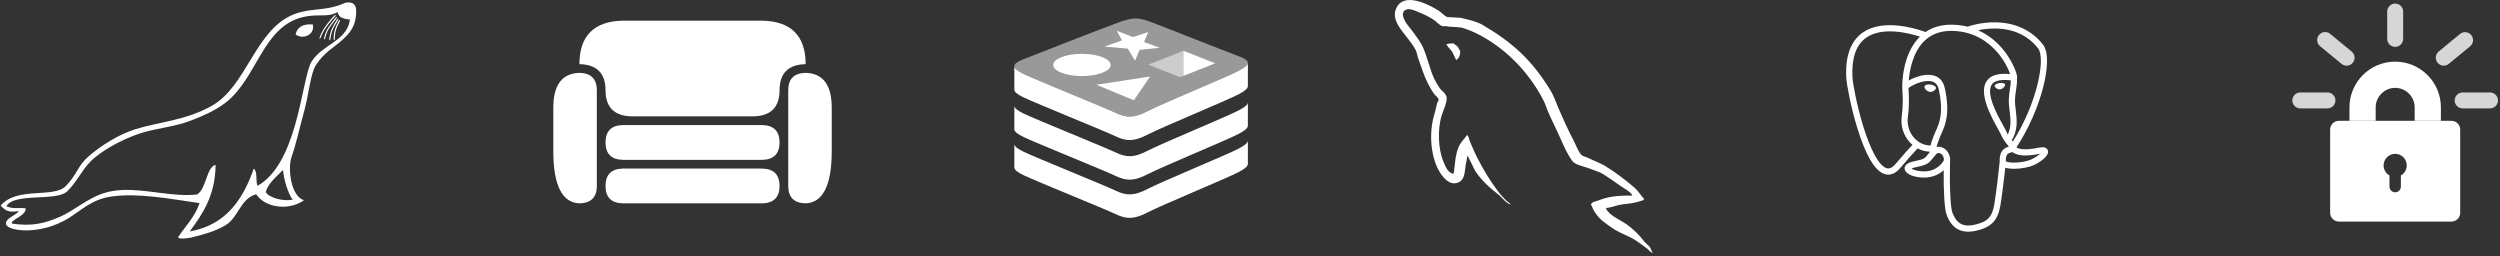 <?xml version="1.0" encoding="UTF-8" standalone="no"?><!DOCTYPE svg PUBLIC "-//W3C//DTD SVG 1.1//EN" "http://www.w3.org/Graphics/SVG/1.1/DTD/svg11.dtd"><svg width="100%" height="100%" viewBox="0 0 654 67" version="1.1" xmlns="http://www.w3.org/2000/svg" xmlns:xlink="http://www.w3.org/1999/xlink" xml:space="preserve" xmlns:serif="http://www.serif.com/" style="fill-rule:evenodd;clip-rule:evenodd;stroke-linejoin:round;stroke-miterlimit:2;"><rect x="0" y="0" width="654" height="67" fill="#333333" stroke="none"/><g><path d="M638.537,31.605l-6.859,0l-0,-3.521c-0.004,-2.797 -2.304,-5.097 -5.101,-5.1c-2.797,0.003 -5.097,2.303 -5.1,5.1l-0,3.521l-6.858,0l-0,-3.521c-0,-6.594 5.364,-11.959 11.959,-11.959c6.594,-0 11.959,5.364 11.959,11.959l-0,3.521Z" style="fill:#fff;fill-rule:nonzero;"/><path d="M641.302,31.605l-29.45,0c-1.252,0.004 -2.282,1.034 -2.286,2.286l0,21.786c0.004,1.252 1.034,2.282 2.286,2.286l29.45,-0c1.253,-0.004 2.282,-1.034 2.286,-2.286l0,-21.786c-0.004,-1.252 -1.033,-2.282 -2.286,-2.286Zm-13.233,14.304l0,2.952c-0.027,0.8 -0.692,1.443 -1.491,1.443c-0.8,-0 -1.465,-0.643 -1.492,-1.443l-0,-2.951c-0.95,-0.537 -1.539,-1.547 -1.539,-2.638c-0,-1.662 1.368,-3.029 3.03,-3.029c1.662,-0 3.03,1.367 3.03,3.029c-0,1.091 -0.589,2.1 -1.538,2.637Z" style="fill:#fff;fill-rule:nonzero;"/><path d="M608.867,28.357l-7.107,-0c-1.144,-0 -2.086,-0.942 -2.086,-2.086c-0,-1.145 0.942,-2.087 2.086,-2.087l7.107,0c1.144,0 2.086,0.942 2.086,2.087c0,1.144 -0.942,2.086 -2.086,2.086Zm5.005,-11.179c-0.483,0.001 -0.951,-0.167 -1.324,-0.475l-5.621,-4.622c-0.482,-0.396 -0.761,-0.988 -0.761,-1.612c-0,-1.145 0.942,-2.087 2.087,-2.087c0.483,0 0.952,0.168 1.325,0.475l5.621,4.623c0.483,0.396 0.762,0.988 0.762,1.612c0,1.145 -0.941,2.086 -2.086,2.086c-0.001,0 -0.002,0 -0.003,0Zm12.705,-4.913c-1.145,0 -2.087,-0.942 -2.087,-2.086l0,-7.163c0,-1.144 0.942,-2.086 2.087,-2.086c1.144,-0 2.086,0.942 2.086,2.086l0,7.163c0,1.144 -0.942,2.086 -2.086,2.086Zm12.704,4.913c0,0 -0,0 -0,0c-1.145,0 -2.088,-0.942 -2.088,-2.087c0,-0.623 0.28,-1.215 0.761,-1.611l5.621,-4.623c0.368,-0.289 0.823,-0.447 1.292,-0.447c1.145,-0 2.087,0.942 2.087,2.087c-0,0.609 -0.266,1.188 -0.728,1.584l-5.621,4.622c-0.373,0.307 -0.841,0.476 -1.324,0.475Zm12.113,11.179l-7.174,-0c-1.145,-0 -2.086,-0.942 -2.086,-2.086c-0,-1.145 0.941,-2.087 2.086,-2.087l7.174,0c1.144,0 2.086,0.942 2.086,2.087c0,1.144 -0.942,2.086 -2.086,2.086Z" style="fill:#fff;fill-opacity:0.8;fill-rule:nonzero;"/></g><path d="M203.927,37.266c-0,3.019 -1.59,4.498 -4.552,4.55l-0,0.002l-36.418,0l0,-0.002c-2.962,-0.052 -4.552,-1.531 -4.552,-4.55c0,-3.018 1.59,-4.498 4.552,-4.549l0,-0.003l36.418,-0l-0,0.003c2.962,0.051 4.552,1.531 4.552,4.549m-4.552,6.831l-0,-0.002l-36.418,-0l0,0.003c-2.962,0.051 -4.552,1.531 -4.552,4.55c0,3.018 1.59,4.497 4.552,4.549l0,0.002l36.418,0l-0,-0.003c2.962,-0.051 4.552,-1.53 4.552,-4.549c-0,-3.019 -1.59,-4.498 -4.552,-4.549m11.38,-25.035l0,-0.003c-2.962,0.052 -4.552,1.532 -4.552,4.55l-0,25.037c-0,3.019 1.59,4.497 4.552,4.549l0,-0.004c4.443,-0.156 6.829,-4.594 6.829,-13.65l-0,-11.38c-0,-6.037 -2.386,-8.995 -6.829,-9.1m-59.178,-0.002l-0,0.003c-4.443,0.104 -6.829,3.062 -6.829,9.099l0,11.38c0,9.056 2.386,13.493 6.829,13.649l-0,0.005c2.962,-0.052 4.552,-1.531 4.552,-4.549l-0,-25.037c-0,-3.019 -1.59,-4.498 -4.552,-4.55m59.178,-2.279c0,-7.546 -3.975,-11.244 -11.38,-11.374l-0,-0.006l-36.418,-0l0,0.006c-7.404,0.131 -11.38,3.828 -11.38,11.375l-0,0.003c4.443,0.079 6.828,2.297 6.828,6.825c0,4.527 2.386,6.746 6.829,6.824l-0,0.004l31.865,0l-0,-0.003c4.442,-0.079 6.828,-2.297 6.828,-6.825c-0,-4.527 2.385,-6.746 6.828,-6.824l0,-0.005Z" style="fill:#fff;fill-rule:nonzero;"/><path d="M326.443,36.774l0,0l-0.001,6.088c0.001,0.61 -0.733,1.28 -2.392,2.145c-3.26,1.699 -20.149,8.643 -23.745,10.518c-3.595,1.874 -5.593,1.856 -8.433,0.498c-2.84,-1.357 -20.813,-8.617 -24.05,-10.165c-1.618,-0.773 -2.469,-1.426 -2.469,-2.042l-0,-6.175l-0,-0c-0.008,0.626 0.818,1.29 2.469,2.079c3.238,1.546 21.21,8.807 24.05,10.164c2.84,1.358 4.838,1.377 8.433,-0.498c3.595,-1.875 20.484,-8.819 23.744,-10.518c1.613,-0.841 2.399,-1.5 2.394,-2.094Z" style="fill:#fff;fill-rule:nonzero;"/><path d="M326.443,26.782l0,0l-0.001,6.089c0.001,0.61 -0.733,1.28 -2.392,2.144c-3.26,1.7 -20.149,8.644 -23.745,10.519c-3.595,1.874 -5.593,1.856 -8.433,0.498c-2.84,-1.357 -20.813,-8.618 -24.05,-10.165c-1.618,-0.773 -2.469,-1.425 -2.469,-2.042l-0,-6.176l-0,0c-0.009,0.626 0.818,1.29 2.469,2.079c3.238,1.547 21.21,8.808 24.05,10.165c2.84,1.358 4.838,1.376 8.433,-0.498c3.595,-1.875 20.484,-8.819 23.744,-10.518c1.614,-0.841 2.399,-1.501 2.394,-2.095Z" style="fill:#fff;fill-rule:nonzero;"/><path d="M326.443,16.421l0,0l-0.001,6.088c0.001,0.61 -0.733,1.279 -2.392,2.145c-3.26,1.699 -20.149,8.643 -23.745,10.518c-3.595,1.874 -5.593,1.856 -8.433,0.498c-2.84,-1.357 -20.813,-8.618 -24.05,-10.165c-1.618,-0.773 -2.469,-1.426 -2.469,-2.042l-0,-6.176l-0,0c-0.009,0.626 0.818,1.29 2.469,2.079c3.238,1.547 21.21,8.808 24.05,10.165c2.84,1.358 4.838,1.376 8.433,-0.498c3.595,-1.875 20.484,-8.819 23.744,-10.518c1.613,-0.841 2.399,-1.501 2.394,-2.094Z" style="fill:#fff;fill-rule:nonzero;"/><path d="M324.049,18.515c-3.26,1.699 -20.149,8.643 -23.744,10.518c-3.595,1.874 -5.593,1.856 -8.433,0.498c-2.84,-1.357 -20.812,-8.618 -24.05,-10.165c-3.237,-1.547 -3.305,-2.612 -0.125,-3.857c3.18,-1.246 21.054,-8.258 24.831,-9.613c3.778,-1.355 5.088,-1.404 8.302,-0.226c3.215,1.177 20.003,7.859 23.179,9.023c3.178,1.163 3.3,2.123 0.04,3.822" style="fill:#fff;fill-opacity:0.5;fill-rule:nonzero;"/><path d="M303.363,12.508l-5.252,0.545l-1.176,2.829l-1.899,-3.157l-6.065,-0.545l4.526,-1.632l-1.358,-2.505l4.237,1.657l3.994,-1.308l-1.08,2.591l4.073,1.525m-6.741,13.726l-9.803,-4.066l14.046,-2.156l-4.243,6.222m-13.591,-12.153c4.147,-0 7.508,1.302 7.508,2.909c-0,1.608 -3.361,2.911 -7.508,2.911c-4.146,-0 -7.507,-1.303 -7.507,-2.911c-0,-1.607 3.361,-2.909 7.507,-2.909" style="fill:#fff;fill-rule:nonzero;"/><path d="M309.571,13.281l8.313,3.285l-8.306,3.282l-0.007,-6.567" style="fill:#fff;fill-rule:nonzero;"/><path d="M300.374,16.919l9.197,-3.638l0.007,6.567l-0.902,0.353l-8.302,-3.282" style="fill:#fff;fill-opacity:0.5;fill-rule:nonzero;"/><path d="M505.043,22.124c-0.588,-0.082 -1.121,-0.006 -1.391,0.198c-0.151,0.115 -0.198,0.248 -0.211,0.339c-0.034,0.243 0.136,0.511 0.241,0.649c0.295,0.392 0.727,0.661 1.154,0.721c0.062,0.008 0.124,0.012 0.185,0.012c0.712,0 1.36,-0.555 1.417,-0.964c0.072,-0.513 -0.673,-0.855 -1.395,-0.955m19.492,0.016c-0.056,-0.402 -0.771,-0.517 -1.45,-0.422c-0.678,0.094 -1.335,0.4 -1.28,0.803c0.044,0.313 0.609,0.848 1.279,0.848c0.057,0 0.114,-0.003 0.171,-0.012c0.447,-0.062 0.775,-0.345 0.931,-0.509c0.237,-0.249 0.375,-0.527 0.349,-0.708" style="fill:#fff;fill-rule:nonzero;"/><path d="M535.72,39.358c-0.249,-0.753 -1.051,-0.995 -2.382,-0.72c-3.953,0.816 -5.369,0.251 -5.833,-0.091c3.072,-4.681 5.6,-10.339 6.963,-15.618c0.646,-2.501 1.003,-4.823 1.032,-6.716c0.033,-2.078 -0.321,-3.605 -1.051,-4.537c-2.943,-3.76 -7.261,-5.777 -12.488,-5.832c-3.594,-0.041 -6.631,0.879 -7.219,1.138c-1.24,-0.309 -2.591,-0.498 -4.062,-0.522c-2.698,-0.044 -5.03,0.602 -6.961,1.919c-0.839,-0.312 -3.006,-1.056 -5.657,-1.483c-4.582,-0.738 -8.223,-0.179 -10.822,1.662c-3.101,2.197 -4.532,6.123 -4.255,11.671c0.094,1.866 1.157,7.608 2.835,13.107c2.209,7.237 4.611,11.334 7.137,12.177c0.296,0.098 0.637,0.167 1.013,0.167c0.922,0 2.052,-0.415 3.227,-1.829c1.434,-1.72 2.918,-3.398 4.449,-5.033c0.993,0.533 2.084,0.831 3.2,0.861c0.002,0.029 0.005,0.058 0.008,0.087c-0.192,0.229 -0.38,0.461 -0.564,0.697c-0.774,0.982 -0.935,1.186 -3.424,1.698c-0.708,0.147 -2.588,0.534 -2.616,1.852c-0.03,1.441 2.223,2.045 2.48,2.11c0.894,0.224 1.756,0.334 2.578,0.334c1.998,-0 3.757,-0.657 5.163,-1.928c-0.044,5.134 0.17,10.194 0.787,11.735c0.505,1.262 1.738,4.346 5.634,4.346c0.572,-0 1.201,-0.067 1.894,-0.215c4.066,-0.872 5.832,-2.669 6.515,-6.631c0.365,-2.118 0.992,-7.174 1.288,-9.886c0.622,0.194 1.424,0.283 2.29,0.283c1.808,-0 3.893,-0.384 5.201,-0.991c1.469,-0.683 4.12,-2.357 3.64,-3.812Zm-9.684,-18.328c-0.013,0.801 -0.123,1.528 -0.24,2.287c-0.126,0.816 -0.256,1.66 -0.289,2.684c-0.032,0.996 0.093,2.033 0.213,3.035c0.243,2.024 0.493,4.108 -0.473,6.164c-0.161,-0.284 -0.304,-0.578 -0.429,-0.88c-0.12,-0.291 -0.381,-0.758 -0.742,-1.406c-1.405,-2.519 -4.695,-8.419 -3.01,-10.827c0.501,-0.717 1.774,-1.453 4.97,-1.057Zm-3.873,-13.565c4.683,0.104 8.388,1.856 11.012,5.208c2.012,2.571 -0.204,14.27 -6.618,24.363c-0.064,-0.082 -0.129,-0.164 -0.194,-0.245l-0.081,-0.102c1.657,-2.737 1.333,-5.445 1.045,-7.846c-0.119,-0.985 -0.231,-1.916 -0.202,-2.79c0.029,-0.927 0.151,-1.721 0.27,-2.49c0.146,-0.947 0.294,-1.927 0.253,-3.082c0.03,-0.121 0.043,-0.264 0.027,-0.434c-0.105,-1.108 -1.369,-4.423 -3.947,-7.423c-1.41,-1.641 -3.466,-3.478 -6.273,-4.716c1.207,-0.251 2.859,-0.484 4.708,-0.443Zm-26.21,35.352c-1.295,1.557 -2.19,1.259 -2.484,1.161c-1.916,-0.64 -4.14,-4.691 -6.101,-11.115c-1.697,-5.558 -2.688,-11.148 -2.767,-12.715c-0.248,-4.957 0.954,-8.412 3.572,-10.268c4.26,-3.021 11.264,-1.213 14.078,-0.296c-0.04,0.04 -0.082,0.078 -0.122,0.118c-4.619,4.664 -4.509,12.633 -4.498,13.12c-0,0.188 0.016,0.454 0.037,0.82c0.08,1.34 0.228,3.835 -0.168,6.66c-0.367,2.625 0.443,5.194 2.22,7.049c0.183,0.19 0.374,0.371 0.575,0.542c-0.791,0.848 -2.511,2.722 -4.342,4.924Zm4.935,-6.585c-1.432,-1.495 -2.083,-3.575 -1.785,-5.706c0.417,-2.984 0.263,-5.583 0.18,-6.98c-0.011,-0.195 -0.022,-0.366 -0.028,-0.501c0.675,-0.599 3.802,-2.274 6.031,-1.763c1.018,0.233 1.638,0.926 1.896,2.118c1.334,6.17 0.176,8.741 -0.754,10.808c-0.192,0.426 -0.373,0.828 -0.527,1.244l-0.12,0.322c-0.304,0.814 -0.586,1.57 -0.761,2.289c-1.523,-0.005 -3.005,-0.655 -4.132,-1.831l0,-0Zm0.234,8.321c-0.444,-0.111 -0.845,-0.304 -1.079,-0.464c0.196,-0.093 0.545,-0.218 1.15,-0.343c2.928,-0.602 3.38,-1.028 4.368,-2.282c0.226,-0.287 0.483,-0.613 0.838,-1.01l0.001,-0.001c0.529,-0.592 0.771,-0.492 1.21,-0.31c0.356,0.147 0.703,0.594 0.843,1.085c0.067,0.231 0.141,0.671 -0.103,1.014c-2.063,2.888 -5.069,2.851 -7.228,2.311Zm15.325,14.26c-3.583,0.767 -4.851,-1.06 -5.687,-3.15c-0.539,-1.349 -0.804,-7.431 -0.616,-14.149c0.002,-0.089 -0.011,-0.176 -0.035,-0.257c-0.022,-0.16 -0.056,-0.319 -0.1,-0.475c-0.28,-0.977 -0.962,-1.795 -1.779,-2.134c-0.325,-0.134 -0.922,-0.381 -1.638,-0.198c0.153,-0.629 0.418,-1.341 0.705,-2.111l0.12,-0.323c0.136,-0.365 0.306,-0.744 0.487,-1.144c0.973,-2.162 2.306,-5.124 0.859,-11.814c-0.542,-2.506 -2.351,-3.73 -5.094,-3.445c-1.645,0.17 -3.149,0.833 -3.9,1.214c-0.161,0.081 -0.309,0.16 -0.447,0.237c0.21,-2.525 1.001,-7.243 3.961,-10.229c1.864,-1.879 4.346,-2.807 7.37,-2.757c5.958,0.097 9.779,3.155 11.936,5.704c1.858,2.195 2.864,4.407 3.266,5.6c-3.02,-0.307 -5.074,0.289 -6.115,1.778c-2.265,3.238 1.239,9.522 2.923,12.542c0.309,0.554 0.576,1.032 0.66,1.235c0.548,1.33 1.258,2.217 1.776,2.865c0.159,0.198 0.313,0.391 0.431,0.559c-0.915,0.264 -2.558,0.873 -2.408,3.918c-0.121,1.528 -0.979,8.682 -1.416,11.21c-0.576,3.339 -1.804,4.583 -5.259,5.324l-0,-0Zm14.952,-17.111c-0.936,0.434 -2.501,0.76 -3.988,0.83c-1.642,0.077 -2.478,-0.184 -2.675,-0.345c-0.092,-1.897 0.615,-2.096 1.362,-2.306c0.118,-0.032 0.232,-0.065 0.343,-0.103c0.069,0.056 0.144,0.111 0.226,0.166c1.32,0.871 3.675,0.965 6.998,0.279l0.037,-0.008c-0.449,0.42 -1.216,0.982 -2.303,1.487Z" style="fill:#fff;fill-rule:nonzero;"/><path d="M426.983,51.181c-3.668,-0.091 -6.51,0.276 -8.895,1.284c-0.687,0.275 -1.788,0.275 -1.88,1.147c0.367,0.366 0.413,0.962 0.734,1.467c0.551,0.916 1.513,2.154 2.384,2.797c0.963,0.733 1.926,1.466 2.934,2.108c1.789,1.101 3.806,1.743 5.548,2.843c1.009,0.642 2.017,1.467 3.026,2.155c0.505,0.366 0.825,0.963 1.468,1.192l-0,-0.137c-0.322,-0.413 -0.413,-1.009 -0.734,-1.468c-0.458,-0.458 -0.917,-0.871 -1.376,-1.329c-1.329,-1.788 -2.98,-3.347 -4.768,-4.631c-1.467,-1.009 -4.677,-2.384 -5.272,-4.081c-0,0 -0.047,-0.045 -0.092,-0.091c1.008,-0.092 2.2,-0.459 3.164,-0.734c1.558,-0.413 2.98,-0.321 4.584,-0.733c0.734,-0.184 1.467,-0.413 2.201,-0.642l-0,-0.413c-0.825,-0.825 -1.421,-1.925 -2.292,-2.705c-2.339,-2.018 -4.906,-3.989 -7.565,-5.639c-1.422,-0.918 -3.256,-1.514 -4.769,-2.293c-0.55,-0.275 -1.467,-0.413 -1.788,-0.871c-0.825,-1.009 -1.284,-2.338 -1.88,-3.53c-1.329,-2.522 -2.613,-5.319 -3.76,-7.978c-0.824,-1.788 -1.329,-3.576 -2.338,-5.227c-4.722,-7.794 -9.857,-12.517 -17.743,-17.148c-1.697,-0.962 -3.714,-1.375 -5.869,-1.879c-1.146,-0.046 -2.292,-0.138 -3.438,-0.184c-0.734,-0.321 -1.468,-1.192 -2.11,-1.604c-2.612,-1.651 -9.353,-5.227 -11.278,-0.504c-1.238,2.98 1.834,5.914 2.888,7.427c0.78,1.055 1.788,2.246 2.339,3.439c0.321,0.779 0.412,1.605 0.733,2.43c0.734,2.016 1.421,4.264 2.384,6.144c0.505,0.962 1.055,1.971 1.697,2.842c0.367,0.504 1.008,0.734 1.146,1.559c-0.642,0.917 -0.688,2.292 -1.055,3.439c-1.65,5.18 -1.008,11.599 1.33,15.405c0.733,1.145 2.476,3.668 4.814,2.705c2.063,-0.825 1.605,-3.439 2.201,-5.731c0.138,-0.551 0.046,-0.917 0.321,-1.284l-0,0.092c0.642,1.283 1.283,2.522 1.879,3.805c1.422,2.247 3.898,4.585 5.961,6.144c1.1,0.825 1.971,2.246 3.347,2.751l0,-0.138l-0.092,-0c-0.275,-0.413 -0.688,-0.596 -1.054,-0.917c-0.825,-0.825 -1.743,-1.834 -2.384,-2.751c-1.926,-2.568 -3.623,-5.41 -5.136,-8.344c-0.733,-1.421 -1.375,-2.98 -1.971,-4.402c-0.275,-0.55 -0.275,-1.375 -0.734,-1.65c-0.687,1.008 -1.696,1.88 -2.2,3.117c-0.871,1.972 -0.963,4.402 -1.284,6.923c-0.183,0.047 -0.092,0 -0.184,0.093c-1.467,-0.368 -1.971,-1.88 -2.521,-3.164c-1.376,-3.255 -1.605,-8.482 -0.413,-12.242c0.321,-0.963 1.697,-3.989 1.146,-4.906c-0.275,-0.871 -1.192,-1.375 -1.696,-2.063c-0.596,-0.871 -1.238,-1.971 -1.651,-2.934c-1.1,-2.568 -1.65,-5.41 -2.842,-7.978c-0.551,-1.192 -1.513,-2.43 -2.293,-3.53c-0.871,-1.238 -1.834,-2.11 -2.521,-3.577c-0.229,-0.504 -0.551,-1.329 -0.184,-1.879c0.092,-0.367 0.275,-0.504 0.642,-0.596c0.596,-0.505 2.293,0.137 2.888,0.412c1.697,0.688 3.118,1.33 4.54,2.293c0.641,0.458 1.329,1.329 2.154,1.559l0.963,-0c1.468,0.32 3.118,0.091 4.493,0.504c2.431,0.779 4.631,1.925 6.603,3.164c6.006,3.805 10.957,9.215 14.305,15.68c0.55,1.054 0.779,2.017 1.283,3.117c0.964,2.247 2.155,4.54 3.118,6.74c0.963,2.155 1.88,4.356 3.255,6.144c0.688,0.963 3.439,1.467 4.677,1.972c0.917,0.412 2.338,0.779 3.163,1.283c1.559,0.963 3.118,2.064 4.585,3.118c0.734,0.55 3.026,1.696 3.164,2.613Z" style="fill:#fff;fill-rule:nonzero;"/><path d="M380.217,11.338c-0.78,0 -1.33,0.093 -1.88,0.23l0,0.092l0.092,-0c0.367,0.733 1.008,1.238 1.467,1.879c0.367,0.734 0.688,1.468 1.055,2.201c0.045,-0.046 0.091,-0.091 0.091,-0.091c0.642,-0.459 0.963,-1.193 0.963,-2.293c-0.275,-0.321 -0.321,-0.642 -0.55,-0.963c-0.275,-0.459 -0.871,-0.688 -1.238,-1.055Z" style="fill:#fff;fill-rule:nonzero;"/><clipPath id="_clip1"><rect x="0" y="0.633" width="93.173" height="61.867"/></clipPath><g clip-path="url(#_clip1)"><path d="M91.127,0.635c-1.437,0.046 -0.983,0.46 -4.089,1.224c-3.136,0.772 -6.968,0.535 -10.345,1.952c-10.083,4.229 -12.106,18.681 -21.272,23.858c-6.852,3.87 -13.764,4.179 -19.979,6.127c-4.084,1.28 -8.552,3.907 -12.253,7.096c-2.872,2.476 -2.947,4.653 -5.948,7.759c-3.21,3.321 -12.758,0.056 -17.085,5.14c1.394,1.409 2.005,1.804 4.752,1.438c-0.569,1.078 -3.921,1.987 -3.265,3.572c0.69,1.669 8.796,2.8 16.164,-1.648c3.431,-2.072 6.165,-5.058 11.509,-5.771c6.915,-0.922 14.882,0.591 22.888,1.746c-1.187,3.539 -3.57,5.893 -5.479,8.712c-0.592,0.637 1.187,0.708 3.216,0.324c3.65,-0.903 6.281,-1.63 9.036,-3.233c3.384,-1.971 3.897,-7.021 8.05,-8.115c2.313,3.557 8.606,4.396 12.51,1.552c-3.426,-0.97 -4.373,-8.263 -3.216,-11.476c1.095,-3.043 2.178,-7.908 3.281,-11.929c1.185,-4.319 1.622,-9.762 3.055,-11.962c2.157,-3.309 4.54,-4.446 6.609,-6.312c2.069,-1.867 3.963,-3.683 3.901,-7.954c-0.02,-1.375 -0.732,-2.142 -2.04,-2.1Zm-87.995,57.862c5.247,0.752 8.438,-0 12.651,-1.827c3.586,-1.555 7.048,-4.76 11.282,-6.119c6.217,-1.995 13.036,0.002 19.682,0.401c1.619,0.097 3.227,0.098 4.815,-0.075c2.476,-1.522 2.425,-7.214 4.834,-7.735c-0.07,7.986 -3.345,12.771 -6.769,17.404c7.217,-1.274 11.535,-5.448 14.452,-11.023c0.885,-1.69 1.641,-3.509 2.309,-5.415c1.033,0.793 0.448,3.205 0.967,4.512c4.971,-2.769 7.817,-9.088 9.702,-15.479c2.181,-7.397 3.073,-14.887 4.48,-17.075c1.373,-2.136 3.509,-3.453 5.459,-4.821c2.216,-1.555 4.192,-3.175 4.533,-6.138c-2.336,-0.216 -2.877,-0.757 -3.222,-1.934c-1.17,0.659 -2.246,0.8 -3.462,0.837c-1.054,0.032 -2.213,-0.015 -3.628,0.13c-11.704,1.202 -13.191,14.102 -20.693,21.414c-0.553,0.536 -1.141,1.035 -1.759,1.494c-2.628,1.958 -5.851,3.357 -8.815,4.49c-4.797,1.833 -9.358,1.963 -13.859,3.545c-3.305,1.162 -6.662,2.846 -9.376,4.704c-0.655,0.446 -1.291,0.92 -1.906,1.42c-1.593,1.303 -2.638,2.749 -3.649,4.236c-1.043,1.532 -2.05,3.109 -3.585,4.615c-2.487,2.442 -11.78,0.712 -15.052,2.977c-0.365,0.252 -0.654,0.554 -0.851,0.918c1.785,0.811 2.977,0.313 5.031,0.54c0.269,1.949 -4.237,3.107 -3.571,4.004l-0,-0Zm70.907,-14.038c0.139,2.236 1.437,6.671 2.583,7.749c-2.244,0.546 -6.109,-0.356 -7.101,-1.939c0.509,-2.285 3.161,-4.374 4.518,-5.81Z" style="fill:#fff;"/><path d="M77.326,8.98c1.657,1.438 5.133,0.284 4.512,-2.578c-2.575,-0.213 -4.066,0.66 -4.512,2.578Zm11.55,-3.345c-0.44,0.925 -1.284,2.116 -1.284,4.469c-0.003,0.404 -0.307,0.681 -0.312,0.058c0.023,-2.3 0.632,-3.294 1.278,-4.6c0.301,-0.535 0.482,-0.314 0.318,0.073Z" style="fill:#fff;fill-rule:nonzero;"/><path d="M88.433,5.287c-0.52,0.882 -1.772,2.491 -1.979,4.835c-0.038,0.402 -0.365,0.651 -0.315,0.029c0.225,-2.288 1.226,-3.72 1.985,-4.965c0.344,-0.506 0.506,-0.271 0.309,0.101Zm-0.405,-0.461c-0.592,0.835 -2.519,2.767 -2.922,5.086c-0.072,0.396 -0.419,0.618 -0.317,0.003c0.417,-2.262 2.078,-4.04 2.939,-5.216c0.386,-0.477 0.527,-0.227 0.3,0.127Zm-0.361,-0.515c-0.703,0.743 -3,3.207 -3.725,5.446c-0.128,0.382 -0.502,0.553 -0.314,-0.042c0.73,-2.18 2.742,-4.529 3.76,-5.572c0.449,-0.417 0.554,-0.151 0.279,0.168Z" style="fill:#fff;fill-rule:nonzero;"/></g></svg>